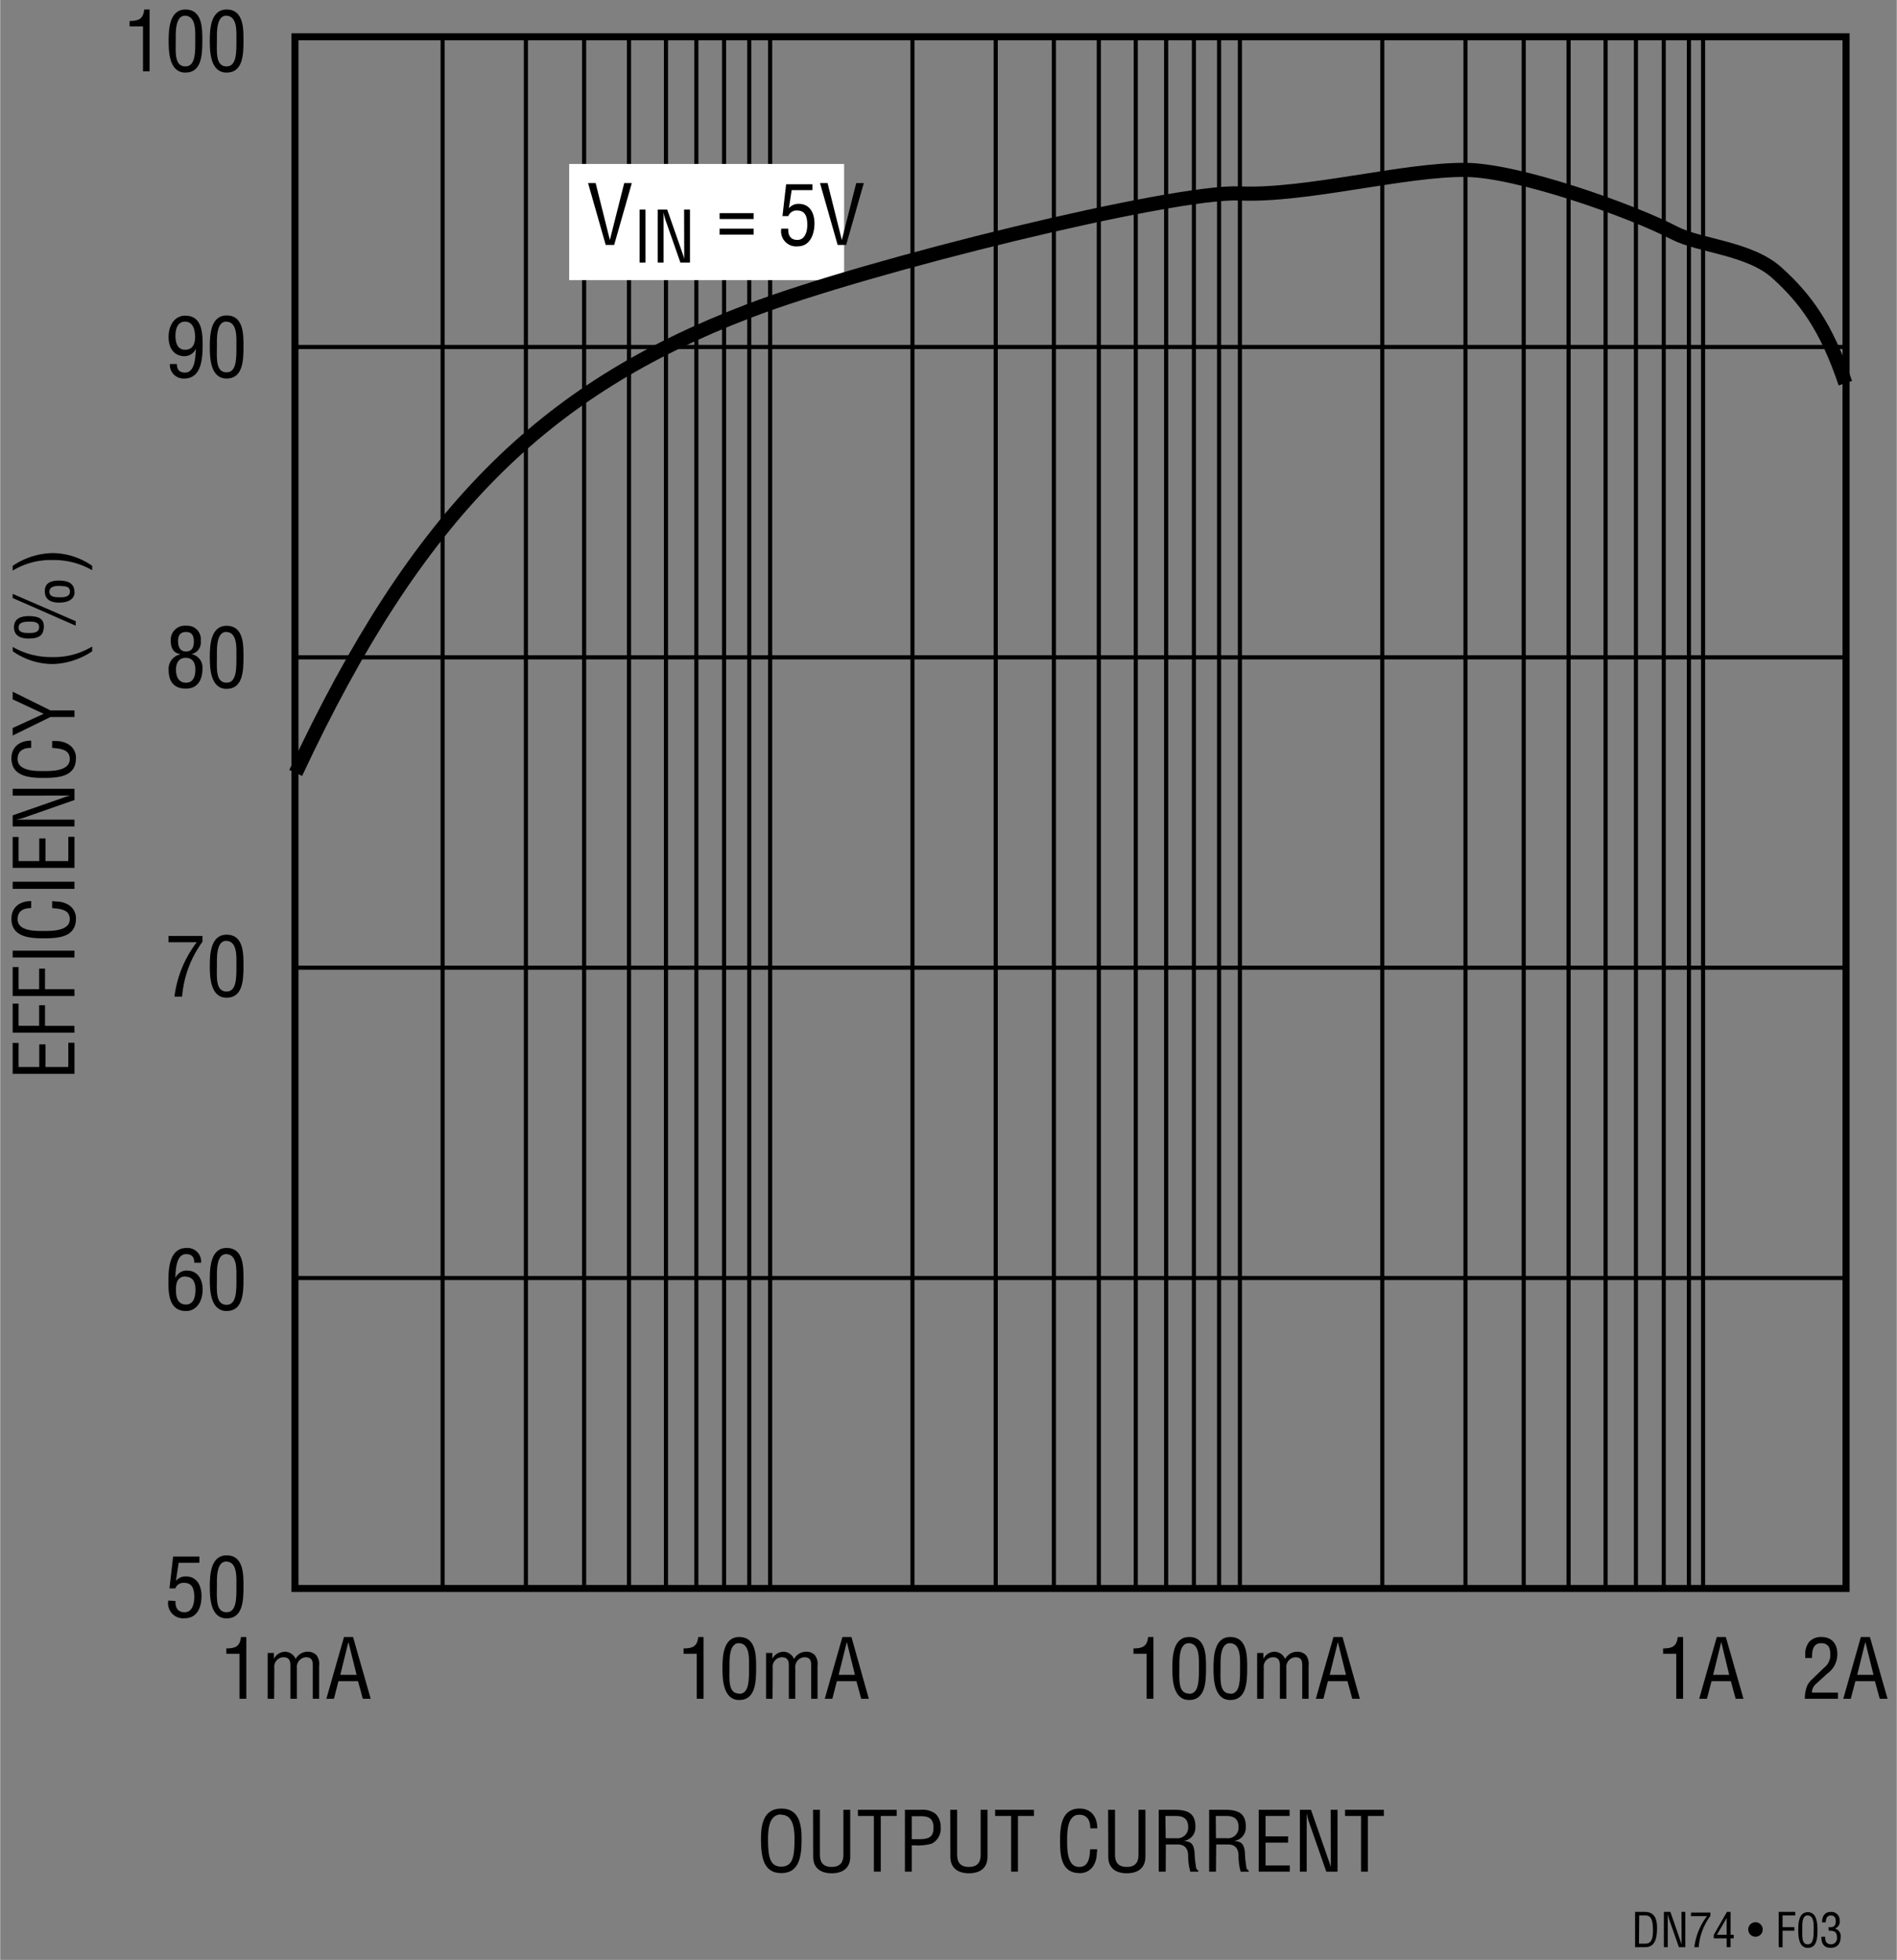 <svg id="a9963641-7bbd-42f4-a74f-00420bddc47d" data-name="Layer 1" xmlns="http://www.w3.org/2000/svg" width="26.88pc" height="27.76pc" viewBox="0 0 322.5 333.13"><rect x="0" y="0" width="322.5" height="333.13" fill="#808080" stroke="none"/><line x1="130.92" y1="270.19" x2="130.92" y2="6.31" fill="none" stroke="#000" stroke-width="0.7"/><line x1="127.37" y1="270.19" x2="127.37" y2="6.31" fill="none" stroke="#000" stroke-width="0.7"/><line x1="123.09" y1="270.19" x2="123.09" y2="6.31" fill="none" stroke="#000" stroke-width="0.7"/><line x1="118.37" y1="270.19" x2="118.37" y2="6.31" fill="none" stroke="#000" stroke-width="0.7"/><line x1="113.21" y1="270.19" x2="113.21" y2="6.31" fill="none" stroke="#000" stroke-width="0.7"/><line x1="106.92" y1="270.19" x2="106.92" y2="6.31" fill="none" stroke="#000" stroke-width="0.7"/><line x1="99.29" y1="270.19" x2="99.29" y2="6.31" fill="none" stroke="#000" stroke-width="0.7"/><line x1="89.39" y1="270.19" x2="89.39" y2="6.31" fill="none" stroke="#000" stroke-width="0.7"/><line x1="75.23" y1="270.19" x2="75.23" y2="6.31" fill="none" stroke="#000" stroke-width="0.7"/><line x1="210.8" y1="269.94" x2="210.8" y2="6.06" fill="none" stroke="#000" stroke-width="0.7"/><line x1="207.26" y1="269.94" x2="207.26" y2="6.06" fill="none" stroke="#000" stroke-width="0.7"/><line x1="202.98" y1="269.94" x2="202.98" y2="6.06" fill="none" stroke="#000" stroke-width="0.7"/><line x1="198.26" y1="269.94" x2="198.26" y2="6.06" fill="none" stroke="#000" stroke-width="0.7"/><line x1="193.09" y1="269.94" x2="193.09" y2="6.06" fill="none" stroke="#000" stroke-width="0.7"/><line x1="186.81" y1="269.94" x2="186.81" y2="6.06" fill="none" stroke="#000" stroke-width="0.7"/><line x1="179.17" y1="269.94" x2="179.17" y2="6.06" fill="none" stroke="#000" stroke-width="0.7"/><line x1="169.28" y1="269.94" x2="169.28" y2="6.06" fill="none" stroke="#000" stroke-width="0.7"/><line x1="155.12" y1="269.94" x2="155.12" y2="6.06" fill="none" stroke="#000" stroke-width="0.7"/><line x1="287.15" y1="270.19" x2="287.15" y2="6.31" fill="none" stroke="#000" stroke-width="0.7"/><line x1="282.87" y1="270.19" x2="282.87" y2="6.31" fill="none" stroke="#000" stroke-width="0.7"/><line x1="278.14" y1="270.19" x2="278.14" y2="6.31" fill="none" stroke="#000" stroke-width="0.7"/><line x1="272.98" y1="270.19" x2="272.98" y2="6.31" fill="none" stroke="#000" stroke-width="0.7"/><line x1="266.69" y1="270.19" x2="266.69" y2="6.31" fill="none" stroke="#000" stroke-width="0.7"/><line x1="259.06" y1="270.19" x2="259.06" y2="6.31" fill="none" stroke="#000" stroke-width="0.7"/><line x1="249.16" y1="270.19" x2="249.16" y2="6.31" fill="none" stroke="#000" stroke-width="0.7"/><line x1="235.01" y1="270.19" x2="235.01" y2="6.31" fill="none" stroke="#000" stroke-width="0.7"/><line x1="289.56" y1="269.94" x2="289.56" y2="6.06" fill="none" stroke="#000" stroke-width="0.7"/><rect x="50.12" y="6.25" width="263.75" height="263.75" fill="none" stroke="#000" stroke-width="1.2"/><path d="M182,138.26" transform="translate(0 -0.13)" fill="none" stroke="#000" stroke-width="1.2"/><polyline points="322.5 278.13 42 278.13 42 0" fill="none"/><polyline points="12.63 0.87 12.63 318.13 316 318.13" fill="none"/><line x1="182" y1="323.63" x2="182" y2="301.63" fill="none"/><line x1="17.5" y1="138.12" y2="138.12" fill="none"/><line x1="313.88" y1="333.13" x2="313.88" y2="316.13" fill="none"/><path d="M132.84,307.54c3.07,0,3.45,2.83,3.43,5.24,0,2.91-.39,5.73-3.46,5.73s-3.43-2.82-3.45-5.73C129.36,310.37,129.72,307.54,132.84,307.54Zm-.05,1c-1.8,0-2.24,1.88-2.23,4.22,0,3,.32,4.65,2.25,4.65s2.25-1.61,2.26-4.65C135.08,310.47,134.64,308.59,132.79,308.59Z" transform="translate(0 -0.13)"/><path d="M138.22,307.75h1.16v7.55c0,.83.13,2.16,2,2.16s2-1.33,2-2.16v-7.55h1.16v8c0,1.88-1.25,2.79-3.15,2.79s-3.15-.91-3.15-2.79Z" transform="translate(0 -0.13)"/><path d="M145.85,307.75h6.59v1.05h-2.71v9.46h-1.17V308.8h-2.71Z" transform="translate(0 -0.13)"/><path d="M153.84,318.26V307.75h2.76a3.59,3.59,0,0,1,2.45.69,2.94,2.94,0,0,1,.86,2.24,2.82,2.82,0,0,1-1.49,2.81,8,8,0,0,1-2.72.31H155v4.46Zm1.16-5.51h1.14c1.6,0,2.58-.24,2.56-2s-1.08-1.94-2.49-1.91H155Z" transform="translate(0 -0.13)"/><path d="M161.55,307.75h1.17v7.55c0,.83.12,2.16,2,2.16s2-1.33,2-2.16v-7.55h1.16v8c0,1.88-1.25,2.79-3.15,2.79s-3.16-.91-3.16-2.79Z" transform="translate(0 -0.13)"/><path d="M169.18,307.75h6.6v1.05h-2.72v9.46H171.9V308.8h-2.72Z" transform="translate(0 -0.13)"/><path d="M185.36,310.9c0-1.24-.44-2.31-1.89-2.31-2,0-2.05,2.87-2.05,4.26s-.08,4.61,2.05,4.61c1.38,0,1.68-1.14,1.82-2.29,0-.23,0-.47.07-.71h1.16c0,.21,0,.43-.06.64a4.05,4.05,0,0,1-.61,2.23,2.66,2.66,0,0,1-2.29,1.18c-3.23,0-3.34-3.12-3.34-5.63s.35-5.34,3.33-5.34c2,0,3,1.48,3,3.36Z" transform="translate(0 -0.13)"/><path d="M188.39,307.75h1.17v7.55c0,.83.12,2.16,2,2.16s2-1.33,2-2.16v-7.55h1.17v8c0,1.88-1.25,2.79-3.16,2.79s-3.15-.91-3.15-2.79Z" transform="translate(0 -0.13)"/><path d="M198.18,318.26H197V307.75h2.7c2.2,0,3.6.57,3.53,3a2.25,2.25,0,0,1-2,2.28v0c1.36.13,1.7.56,1.87,2,0,.79.11,1.56.22,2.34,0,.2.13.66.41.66v.24h-1.36a9.79,9.79,0,0,1-.37-2.68c0-1.05-.42-1.95-1.79-1.95h-2Zm0-5.68H200a1.81,1.81,0,0,0,2-1.93c0-1.81-1.45-1.85-2.23-1.85h-1.64Z" transform="translate(0 -0.13)"/><path d="M206.73,318.26h-1.16V307.75h2.7c2.2,0,3.6.57,3.53,3a2.24,2.24,0,0,1-2,2.28v0c1.36.13,1.69.56,1.86,2,0,.79.11,1.56.22,2.34,0,.2.13.66.41.66v.24h-1.36a9.78,9.78,0,0,1-.36-2.68c0-1.05-.42-1.95-1.8-1.95h-2Zm0-5.68h1.84a1.8,1.8,0,0,0,2-1.93c0-1.81-1.44-1.85-2.23-1.85h-1.64Z" transform="translate(0 -0.13)"/><path d="M214,318.26V307.75h5.25v1.05h-4.09v3.47H219v1.06h-3.84v3.88h4.12v1.05Z" transform="translate(0 -0.13)"/><path d="M226.24,307.75h1.16v10.51h-1.91l-2.94-8.41a8.29,8.29,0,0,1-.39-1.58h0c0,.53,0,1.08,0,1.61v8.38H221V307.75h1.89l3,8.6a11.32,11.32,0,0,1,.37,1.15h0c0-.38,0-.78,0-1.18Z" transform="translate(0 -0.13)"/><path d="M228.68,307.75h6.6v1.05h-2.72v9.46H231.4V308.8h-2.72Z" transform="translate(0 -0.13)"/><path d="M40.69,281.23H38.45v-.91c1.5,0,2.32-.31,2.49-1.94h.91v10.5H40.69Z" transform="translate(0 -0.13)"/><path d="M46.58,288.88h-1.1v-7.79h1.06v1h0a2.19,2.19,0,0,1,1.85-1.21,2,2,0,0,1,1.85,1.24,2.31,2.31,0,0,1,2.08-1.24,2.05,2.05,0,0,1,1.43.55,2.45,2.45,0,0,1,.48,1.82v5.63H53.15v-5.7c0-.87-.24-1.36-1.19-1.36a1.6,1.6,0,0,0-1,.44,1.66,1.66,0,0,0-.51,1.41v5.21h-1.1v-5.7c0-.81-.27-1.36-1.17-1.36a1.59,1.59,0,0,0-1.09.44,1.64,1.64,0,0,0-.48,1.41Z" transform="translate(0 -0.13)"/><path d="M58.46,278.38H60l3,10.5H61.66l-.82-3H57.52l-.77,3H55.46Zm.75.84h0l-1.38,5.59h2.77Z" transform="translate(0 -0.13)"/><path d="M12.63,182.65H2.12V177.4h1v4.09H6.64v-3.84H7.7v3.84h3.88v-4.12h1.05Z" transform="translate(0 -0.13)"/><path d="M12.63,175.65H2.12v-4.93h1v3.77H6.62V171h1v3.5h5Z" transform="translate(0 -0.13)"/><path d="M12.63,169.43H2.12V164.5h1v3.77H6.62v-3.5h1v3.5h5Z" transform="translate(0 -0.13)"/><path d="M12.63,162.88H2.12v-1.16H12.63Z" transform="translate(0 -0.13)"/><path d="M5.27,154.48c-1.24,0-2.31.43-2.31,1.89,0,2,2.87,2,4.26,2s4.61.08,4.61-2c0-1.39-1.14-1.68-2.29-1.82l-.71-.07v-1.16c.21,0,.43,0,.64.05a4,4,0,0,1,2.23.62,2.64,2.64,0,0,1,1.18,2.28c0,3.24-3.13,3.35-5.63,3.35s-5.34-.35-5.34-3.33c0-2,1.49-3,3.36-3Z" transform="translate(0 -0.13)"/><path d="M12.63,151.21H2.12V150H12.63Z" transform="translate(0 -0.13)"/><path d="M12.63,147.65H2.12V142.4h1v4.09H6.64v-3.84H7.7v3.84h3.88v-4.12h1.05Z" transform="translate(0 -0.13)"/><path d="M2.12,135.37v-1.16H12.63v1.9l-8.41,2.94a8.25,8.25,0,0,1-1.58.4v0l1.61,0h8.38v1.16H2.12v-1.89l8.6-3c.32-.12.66-.22,1.15-.36v0c-.38,0-.78,0-1.18,0Z" transform="translate(0 -0.13)"/><path d="M5.27,127.25c-1.24,0-2.31.43-2.31,1.89,0,2,2.87,2.05,4.26,2.05s4.61.08,4.61-2.05c0-1.39-1.14-1.68-2.29-1.82l-.71-.07v-1.16c.21,0,.43,0,.64,0a4.06,4.06,0,0,1,2.23.62A2.64,2.64,0,0,1,12.88,129c0,3.24-3.13,3.35-5.63,3.35s-5.34-.35-5.34-3.33c0-2,1.49-3,3.36-3Z" transform="translate(0 -0.13)"/><path d="M7.39,121.46,2.12,119V117.7l6.43,3.18h4.08V122H8.55l-6.43,3.15v-1.28Z" transform="translate(0 -0.13)"/><path d="M2.12,110.09a13.1,13.1,0,0,0,6.7,1.73,12.53,12.53,0,0,0,6.82-1.8v.81A12.62,12.62,0,0,1,9,113a11.84,11.84,0,0,1-6.86-2.17Z" transform="translate(0 -0.13)"/><path d="M12.84,105.72v.76l-10.72-4.7v-.71Zm-8-.87c1.95,0,2.68.62,2.57,2-.1,1.16-.66,1.82-2.61,1.82-1.3,0-2.46-.45-2.46-1.94S3.59,104.85,4.82,104.85Zm.2.94c-.7,0-1.92,0-1.92,1s1.22.93,1.92.93,1.58-.09,1.58-1S5.66,105.79,5,105.79Zm7.61-5c0,.9-.7,1.77-2.65,1.77-1.3,0-2.42-.45-2.42-1.95S8.79,98.81,10,98.81C12,98.81,12.64,99.63,12.63,100.83Zm-2.37-1.08c-.7,0-1.92,0-1.92,1s1.22.94,1.92.94,1.58-.1,1.58-1S10.9,99.75,10.26,99.75Z" transform="translate(0 -0.13)"/><path d="M15.64,97.05a13.13,13.13,0,0,0-6.7-1.73,12.51,12.51,0,0,0-6.82,1.8v-.81a12.61,12.61,0,0,1,6.65-2.17,11.87,11.87,0,0,1,6.87,2.17Z" transform="translate(0 -0.13)"/><path d="M30.63,111.32C29.39,111.11,29,110.2,29,109a2.4,2.4,0,0,1,2.66-2.51,2.29,2.29,0,0,1,2.44,2.58,2,2,0,0,1-1.59,2.24v0a2.31,2.31,0,0,1,1.88,2.49c0,1.81-.77,3.38-2.8,3.38S28.64,116,28.64,114a2.52,2.52,0,0,1,2-2.65Zm1,4.85c1,0,1.56-.8,1.56-2.23,0-1.08-.43-2-1.65-2s-1.65,1-1.65,2S30.21,116.17,31.59,116.17Zm0-5.31c1,0,1.3-.77,1.3-1.68s-.28-1.63-1.32-1.63-1.37.65-1.37,1.58S30.58,110.86,31.56,110.86Z" transform="translate(0 -0.13)"/><path d="M35.64,111.84c0-2,.13-5.34,2.86-5.34,2.94,0,2.87,3.33,2.87,5.34,0,2.38-.12,5.38-2.87,5.38S35.64,113.7,35.64,111.84Zm2.86,4.33c1.74,0,1.67-2.5,1.67-4.51,0-1.49.15-4-1.67-4.11s-1.65,3.14-1.65,4.11C36.85,113.67,36.57,116.17,38.5,116.17Z" transform="translate(0 -0.13)"/><path d="M34.42,58.63c0,2.18-.09,5.84-3.11,5.84A2.33,2.33,0,0,1,28.85,62h1.2c0,.95.4,1.46,1.4,1.46,1.77,0,1.76-3,1.82-4.08h0a2.08,2.08,0,0,1-1.93,1.29c-1.88,0-2.71-1.51-2.71-3.21,0-2.24,1.19-3.67,2.79-3.67C34.21,53.75,34.42,56.47,34.42,58.63Zm-3-3.83c-1.31,0-1.62,1.35-1.62,2.41s.28,2.37,1.64,2.37,1.7-1.09,1.7-2.19S32.83,54.8,31.43,54.8Z" transform="translate(0 -0.13)"/><path d="M35.64,59.09c0-2,.13-5.34,2.86-5.34,2.94,0,2.87,3.33,2.87,5.34,0,2.38-.12,5.38-2.87,5.38S35.64,61,35.64,59.09Zm2.86,4.33c1.74,0,1.67-2.5,1.67-4.51,0-1.49.15-4-1.67-4.11s-1.65,3.14-1.65,4.11C36.85,60.92,36.57,63.42,38.5,63.42Z" transform="translate(0 -0.13)"/><path d="M24.28,4.61H22V3.7c1.5,0,2.32-.31,2.49-1.95h.91V12.26H24.28Z" transform="translate(0 -0.13)"/><path d="M28.64,7.09c0-2,.13-5.34,2.86-5.34,2.94,0,2.87,3.33,2.87,5.34,0,2.38-.12,5.38-2.87,5.38S28.64,9,28.64,7.09Zm2.86,4.33c1.74,0,1.67-2.5,1.67-4.51,0-1.49.15-4-1.67-4.11s-1.65,3.14-1.65,4.11C29.85,8.92,29.57,11.42,31.5,11.42Z" transform="translate(0 -0.13)"/><path d="M35.64,7.09c0-2,.13-5.34,2.86-5.34,2.94,0,2.87,3.33,2.87,5.34,0,2.38-.12,5.38-2.87,5.38S35.64,9,35.64,7.09Zm2.86,4.33c1.74,0,1.67-2.5,1.67-4.51,0-1.49.15-4-1.67-4.11s-1.65,3.14-1.65,4.11C36.85,8.92,36.57,11.42,38.5,11.42Z" transform="translate(0 -0.13)"/><path d="M118.44,281.23H116.2v-.91c1.5,0,2.33-.31,2.49-1.94h.91v10.5h-1.16Z" transform="translate(0 -0.13)"/><path d="M122.81,283.71c0-2,.12-5.33,2.86-5.33,2.94,0,2.87,3.33,2.87,5.33,0,2.38-.13,5.38-2.87,5.38S122.81,285.58,122.81,283.71Zm2.86,4.33c1.73,0,1.66-2.49,1.66-4.51,0-1.48.16-4-1.66-4.1s-1.66,3.13-1.66,4.1C124,285.55,123.73,288,125.67,288Z" transform="translate(0 -0.13)"/><path d="M131.33,288.88h-1.1v-7.79h1.06v1h0a2.19,2.19,0,0,1,1.85-1.21,2,2,0,0,1,1.85,1.24,2.33,2.33,0,0,1,2.09-1.24,2,2,0,0,1,1.42.55,2.45,2.45,0,0,1,.48,1.82v5.63H137.9v-5.7c0-.87-.23-1.36-1.19-1.36a1.63,1.63,0,0,0-1,.44,1.66,1.66,0,0,0-.51,1.41v5.21h-1.1v-5.7c0-.81-.27-1.36-1.17-1.36a1.59,1.59,0,0,0-1.09.44,1.64,1.64,0,0,0-.48,1.41Z" transform="translate(0 -0.13)"/><path d="M143.21,278.38h1.54l2.95,10.5h-1.29l-.82-3h-3.32l-.77,3h-1.29Zm.75.84h0l-1.39,5.59h2.77Z" transform="translate(0 -0.13)"/><path d="M194.94,281.23H192.7v-.91c1.5,0,2.33-.31,2.49-1.94h.91v10.5h-1.16Z" transform="translate(0 -0.13)"/><path d="M199.31,283.71c0-2,.12-5.33,2.86-5.33,2.94,0,2.87,3.33,2.87,5.33,0,2.38-.13,5.38-2.87,5.38S199.31,285.58,199.31,283.71Zm2.86,4.33c1.73,0,1.66-2.49,1.66-4.51,0-1.48.16-4-1.66-4.1s-1.66,3.13-1.66,4.1C200.51,285.55,200.23,288,202.17,288Z" transform="translate(0 -0.13)"/><path d="M206.31,283.71c0-2,.12-5.33,2.86-5.33,2.94,0,2.87,3.33,2.87,5.33,0,2.38-.13,5.38-2.87,5.38S206.31,285.58,206.31,283.71Zm2.86,4.33c1.73,0,1.66-2.49,1.66-4.51,0-1.48.16-4-1.66-4.1s-1.66,3.13-1.66,4.1C207.51,285.55,207.23,288,209.17,288Z" transform="translate(0 -0.13)"/><path d="M214.83,288.88h-1.1v-7.79h1.06v1h0a2.19,2.19,0,0,1,1.85-1.21,2,2,0,0,1,1.85,1.24,2.33,2.33,0,0,1,2.09-1.24,2,2,0,0,1,1.42.55,2.45,2.45,0,0,1,.48,1.82v5.63H221.4v-5.7c0-.87-.23-1.36-1.19-1.36a1.63,1.63,0,0,0-1,.44,1.66,1.66,0,0,0-.51,1.41v5.21h-1.1v-5.7c0-.81-.27-1.36-1.17-1.36a1.59,1.59,0,0,0-1.09.44,1.64,1.64,0,0,0-.48,1.41Z" transform="translate(0 -0.13)"/><path d="M226.71,278.38h1.54l2.95,10.5h-1.29l-.82-3h-3.32l-.77,3h-1.29Zm.75.84h0l-1.39,5.59h2.77Z" transform="translate(0 -0.13)"/><path d="M285,281.23h-2.24v-.91c1.5,0,2.32-.31,2.49-1.94h.91v10.5H285Z" transform="translate(0 -0.13)"/><path d="M291.89,278.38h1.54l3,10.5H295.1l-.82-3H291l-.78,3H288.9Zm.76.84h0l-1.38,5.59H294Z" transform="translate(0 -0.13)"/><path d="M278,331.1v-6h1.65c1.87,0,2.12,1.52,2.08,3s-.34,3-2,3Zm.66-.6h1.07c1,0,1.37-.73,1.31-2.52-.05-1.37-.24-2.28-1.31-2.28H278.7Z" transform="translate(0 -0.13)"/><path d="M285.88,325.1h.66v6h-1.09l-1.68-4.8a5.65,5.65,0,0,1-.22-.9h0c0,.3,0,.61,0,.91v4.79h-.66v-6H284l1.7,4.91c.07.18.13.37.21.65h0c0-.21,0-.44,0-.67Z" transform="translate(0 -0.13)"/><path d="M287.51,325.22h3.3v.55a10.43,10.43,0,0,0-2,5.33h-.74a10.93,10.93,0,0,1,2.16-5.28h-2.74Z" transform="translate(0 -0.13)"/><path d="M293.62,325.1h.61V329h.54v.6h-.54v1.5h-.66v-1.5h-2.19V329Zm-1.71,3.9h1.66v-2.86h0Z" transform="translate(0 -0.13)"/><path d="M298.49,329.32a1.23,1.23,0,1,1,1.21-1.22A1.22,1.22,0,0,1,298.49,329.32Z" transform="translate(0 -0.13)"/><path d="M302.42,331.1v-6h2.81v.6h-2.15v2h2v.6h-2v2.83Z" transform="translate(0 -0.13)"/><path d="M305.74,328.15c0-1.12.08-3,1.63-3s1.64,1.9,1.64,3c0,1.36-.07,3.07-1.64,3.07S305.74,329.21,305.74,328.15Zm1.63,2.47c1,0,1-1.43,1-2.58,0-.85.08-2.27-1-2.34s-.94,1.79-.94,2.34C306.43,329.19,306.27,330.62,307.37,330.62Z" transform="translate(0 -0.13)"/><path d="M310.88,327.71c.53,0,1.24.08,1.24-1,0-.58-.18-1-.84-1s-.86.56-.86,1.17h-.63c0-1,.42-1.77,1.5-1.77a1.4,1.4,0,0,1,1.5,1.49,1.23,1.23,0,0,1-.84,1.34v0a1.27,1.27,0,0,1,1,1.38c0,1.12-.5,1.89-1.69,1.89s-1.61-.8-1.58-1.88h.65c-.05.64.13,1.28,1,1.28a1,1,0,0,0,1-1.07c0-1.05-.4-1.25-1.41-1.24Z" transform="translate(0 -0.13)"/><path d="M28.62,159.21h5.77v1a18.27,18.27,0,0,0-3.46,9.33h-1.3a19.06,19.06,0,0,1,3.79-9.25h-4.8Z" transform="translate(0 -0.13)"/><path d="M35.64,164.34c0-2,.13-5.34,2.86-5.34,2.94,0,2.87,3.33,2.87,5.34,0,2.38-.12,5.38-2.87,5.38S35.64,166.2,35.64,164.34Zm2.86,4.33c1.74,0,1.67-2.5,1.67-4.51,0-1.49.15-4-1.67-4.11s-1.65,3.14-1.65,4.11C36.85,166.17,36.57,168.67,38.5,168.67Z" transform="translate(0 -0.13)"/><path d="M28.6,218.09c0-2.18.09-5.84,3.11-5.84a2.32,2.32,0,0,1,2.45,2.51H33c0-.95-.4-1.46-1.4-1.46-1.78,0-1.76,3-1.82,4.08h0a2.08,2.08,0,0,1,1.93-1.29c1.88,0,2.71,1.51,2.71,3.21,0,2.24-1.2,3.67-2.79,3.67C28.81,223,28.6,220.25,28.6,218.09Zm2.92-1c-1.38,0-1.63,1.15-1.63,2.11-.07,2,.66,2.67,1.71,2.67,1.37,0,1.61-1.49,1.61-2.55S32.86,217.14,31.52,217.14Z" transform="translate(0 -0.13)"/><path d="M35.64,217.59c0-2,.13-5.34,2.86-5.34,2.94,0,2.87,3.33,2.87,5.34,0,2.38-.12,5.38-2.87,5.38S35.64,219.45,35.64,217.59Zm2.86,4.33c1.74,0,1.67-2.5,1.67-4.51,0-1.49.15-4-1.67-4.11s-1.65,3.14-1.65,4.11C36.85,219.42,36.57,221.92,38.5,221.92Z" transform="translate(0 -0.13)"/><path d="M29.81,272.26c-.06,1.12.36,1.91,1.55,1.91S33,272.93,33,271.63s-.26-2.46-1.75-2.46a1.46,1.46,0,0,0-1.47.95h-1l.62-5.41h4.47v1.05H30.34l-.46,3.08,0,0a2.1,2.1,0,0,1,1.67-.76c1.94,0,2.68,1.63,2.68,3.34,0,1.86-.69,3.77-2.86,3.77a2.56,2.56,0,0,1-2.79-3Z" transform="translate(0 -0.13)"/><path d="M35.64,269.84c0-2,.13-5.34,2.86-5.34,2.94,0,2.87,3.33,2.87,5.34,0,2.38-.12,5.38-2.87,5.38S35.64,271.7,35.64,269.84Zm2.86,4.33c1.74,0,1.67-2.5,1.67-4.51,0-1.49.15-4-1.67-4.11s-1.65,3.14-1.65,4.11C36.85,271.67,36.57,274.17,38.5,274.17Z" transform="translate(0 -0.13)"/><line x1="314" y1="58.98" x2="50.12" y2="58.98" fill="none" stroke="#000" stroke-width="0.7"/><line x1="314" y1="111.73" x2="50.12" y2="111.73" fill="none" stroke="#000" stroke-width="0.7"/><line x1="314" y1="164.48" x2="50.12" y2="164.48" fill="none" stroke="#000" stroke-width="0.7"/><line x1="314" y1="217.23" x2="50.12" y2="217.23" fill="none" stroke="#000" stroke-width="0.7"/><path d="M308.82,286.3a2,2,0,0,0-.76,1.53h4.44v1.05h-5.64a6,6,0,0,1,.42-2.27,3.84,3.84,0,0,1,.82-1.05l2-1.93a2.71,2.71,0,0,0,1.09-2.36c0-1.06-.36-1.84-1.55-1.84-1.45,0-1.57,1.41-1.55,2.52h-1.16v-.65a3.34,3.34,0,0,1,.67-2.1,2.73,2.73,0,0,1,2.09-.82c1.79,0,2.7,1.19,2.7,2.92a4,4,0,0,1-1.69,3.28Z" transform="translate(0 -0.13)"/><path d="M316.39,278.38h1.54l3,10.5H319.6l-.82-3h-3.32l-.78,3H313.4Zm.76.84h0l-1.38,5.59h2.77Z" transform="translate(0 -0.13)"/><rect x="96.75" y="27.87" width="46.75" height="19.75" fill="#fff"/><path d="M120.13,37.88" transform="translate(0 -0.13)" fill="#fff"/><path d="M50.25,131.51c20.7-44.23,42-65.12,77-78.5,20.44-7.83,72.25-20.5,83.5-20s28-4.12,38.5-4c8.86.1,27.88,6.8,35.5,10.75,4.24,2.19,12.72,2.52,17.38,6.75,4.84,4.39,8.37,9.12,11.62,18.75" transform="translate(0 -0.13)" fill="none" stroke="#000" stroke-width="2.4"/><path d="M106.11,31.25h1.29l-3,10.51h-1.44l-3-10.51h1.29l2.42,9.67h0Z" transform="translate(0 -0.13)"/><path d="M108.72,44.76v-9h1v9Z" transform="translate(0 -0.13)"/><path d="M116.29,35.76h1v9h-1.63l-2.52-7.2a8,8,0,0,1-.34-1.35h0c0,.45,0,.92,0,1.37v7.18h-1v-9h1.62L116,43.13a9.76,9.76,0,0,1,.31,1h0c0-.32,0-.67,0-1Z" transform="translate(0 -0.13)"/><path d="M128.12,37.36h-5.79v-1h5.79Zm0,2.66h-5.79V39h5.79Z" transform="translate(0 -0.13)"/><path d="M134,39c-.05,1.12.37,1.91,1.56,1.91s1.68-1.24,1.68-2.54-.27-2.46-1.75-2.46a1.46,1.46,0,0,0-1.47.95h-1l.62-5.41h4.47v1h-3.53l-.47,3.08,0,0a2.08,2.08,0,0,1,1.67-.75c1.93,0,2.68,1.62,2.68,3.33S137.78,42,135.61,42a2.56,2.56,0,0,1-2.79-3Z" transform="translate(0 -0.13)"/><path d="M145.56,31.25h1.29l-3,10.51h-1.45l-3-10.51h1.29l2.42,9.67h0Z" transform="translate(0 -0.13)"/></svg>